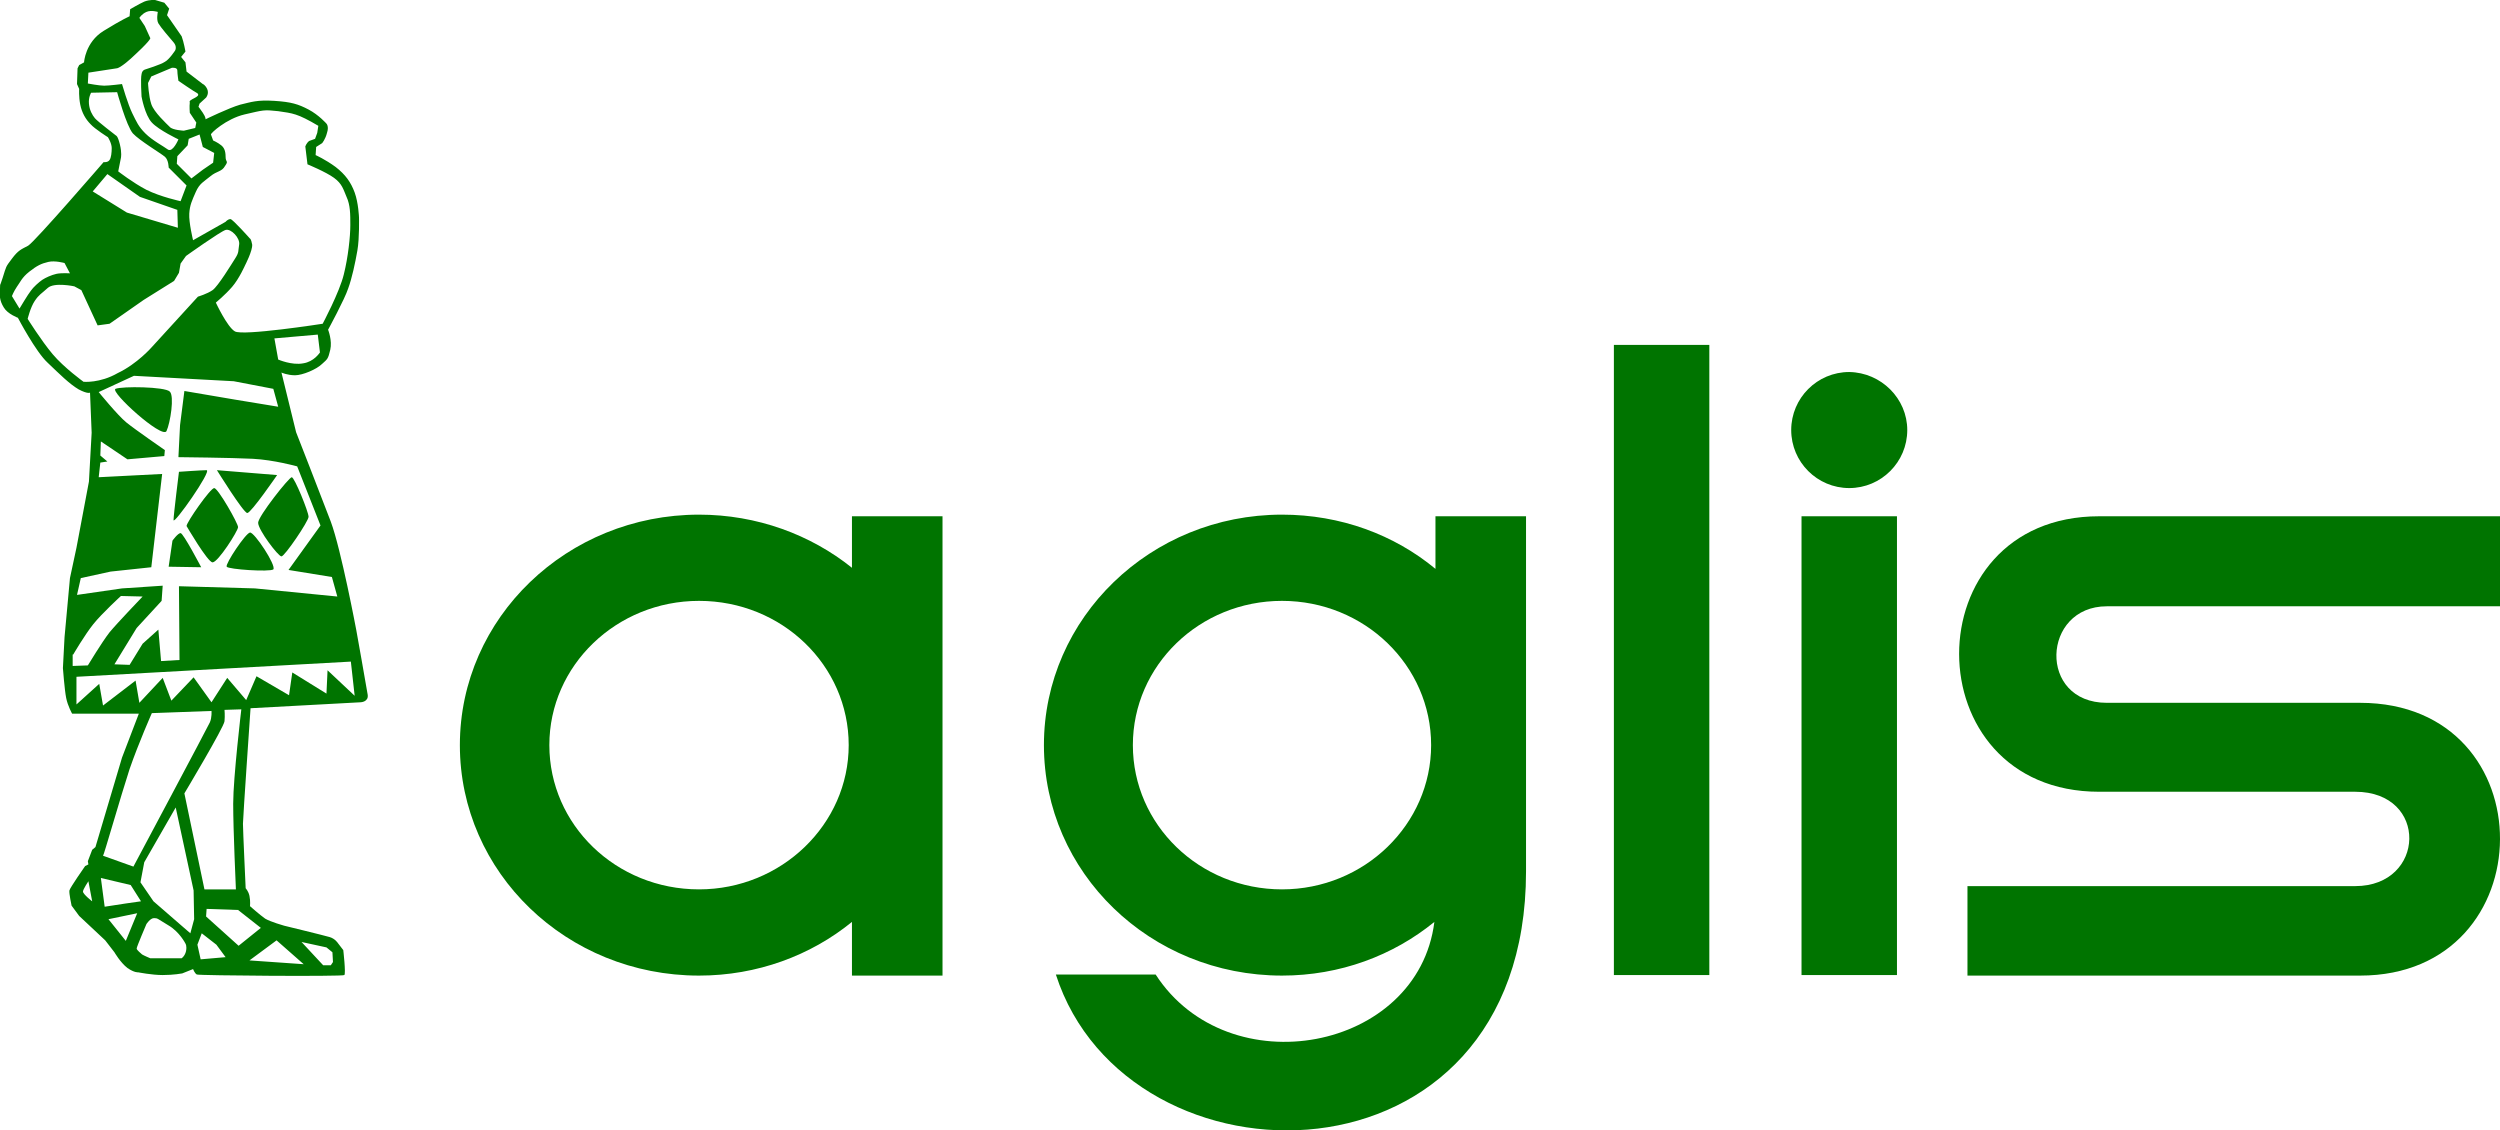 <?xml version="1.0" encoding="UTF-8"?>
<!-- Generator: Adobe Illustrator 28.0.0, SVG Export Plug-In . SVG Version: 6.00 Build 0)  -->
<svg xmlns="http://www.w3.org/2000/svg" xmlns:xlink="http://www.w3.org/1999/xlink" version="1.1" id="レイヤー_1" x="0px" y="0px" viewBox="0 0 461 208.4" style="enable-background:new 0 0 461 208.4;" xml:space="preserve">
<style type="text/css">
	.st0{fill:#007400;}
</style>
<g>
	<path class="st0" d="M67.8,128.1c-0.2-1.3-2.1-11.9-2.1-11.9s-2.8-14.9-4.7-20c-1.9-5-6.4-16.5-6.4-16.5l-2.7-11   c0,0,1.1,0.5,2.5,0.5c1.4,0,4-1.1,5-2.1c1-0.9,1.1-0.9,1.5-2.6c0.4-1.7-0.4-3.7-0.4-3.7s3.1-5.7,3.7-7.6c0.7-1.9,1.3-4.7,1.7-7   c0.4-2.3,0.3-6.1,0.3-6.1s-0.1-2.7-0.8-4.6c-0.7-1.9-1.7-3.3-3.5-4.7c-1.9-1.4-3.7-2.2-3.7-2.2l0.1-1.5l1.1-0.7   c0,0,0.6-0.7,0.9-1.9c0.4-1.2-0.1-1.7-0.1-1.7s-1.4-1.6-3.3-2.6c-1.9-1-3.2-1.4-6.3-1.6c-3.2-0.2-4.2,0.2-6.3,0.7   c-2.1,0.6-6.4,2.7-6.4,2.7s0.1-0.3-0.5-1.2c-0.6-0.9-0.8-1.1-0.8-1.1l0.2-0.6l1.2-1.1c0,0,0.6-0.7,0.2-1.6   c-0.4-0.8-0.8-0.9-0.8-0.9l-3-2.3l-0.2-1.7l-0.8-1l0.8-1c0,0-0.3-1.7-0.7-2.8l-2.7-3.9l0.4-1.2l-0.9-1.1L28.6,0c0,0-1-0.1-2,0.3   C25.7,0.7,24,1.7,24,1.7L23.9,3c0,0-1.4,0.6-4.8,2.7c-3.4,2.1-3.6,5.8-3.6,5.8L14.6,12l-0.3,0.6l-0.1,2.9l0.4,0.9   c0,0-0.1,1.4,0.2,2.9c0.3,1.5,1,2.7,1.9,3.6c0.8,0.9,3.2,2.4,3.2,2.4s0.7,1.1,0.7,2c0,0.8-0.1,1.8-0.4,2.2   c-0.3,0.5-1.1,0.4-1.1,0.4S6.5,44.5,5.2,45.3c-1.3,0.7-1.8,0.8-3,2.4c-1.2,1.6-1,1.3-1.7,3.5c-0.7,2.2-0.4,0.7-0.5,2   c-0.1,1.3-0.1,2.2,0.7,3.5c0.7,1.2,2.6,1.9,2.6,1.9s3.3,6.3,5.5,8.3c2.2,2.1,4,3.9,5.7,4.9c1.7,0.9,2.1,0.6,2.1,0.6l0.3,7.4l-0.5,9   L14.1,101l-1.2,5.6l-1,10.9l-0.3,5.7c0,0,0.3,4,0.6,5.5c0.3,1.5,1.1,2.9,1.1,2.9h12.3l-3.1,8.1l-4.9,16.5l-0.6,0.5l-0.8,2.1   l0.1,0.6l-0.6,0.3c0,0-2.8,4-2.9,4.5c-0.1,0.5,0.4,2.8,0.4,2.8l1.4,1.9l4.8,4.5l1.7,2.2c0,0,1.1,1.9,2.4,2.9c1.3,0.9,2,0.8,2,0.8   s2.5,0.5,4.5,0.5c2,0,3.6-0.3,3.6-0.3l2-0.8c0,0,0.3,0.8,0.7,1c0.3,0.2,27,0.4,27.2,0.1c0.3-0.3-0.2-4.6-0.2-4.6l-1-1.3   c0,0-0.5-0.8-1.5-1.1c-1-0.3-8.4-2.1-8.4-2.1s-2.5-0.7-3.5-1.3c-1-0.7-2.8-2.3-2.8-2.3s0.1-0.9-0.1-1.9c-0.2-0.9-0.7-1.4-0.7-1.4   s-0.5-10.8-0.5-11.9c0-1,1.4-21.3,1.4-21.3l20.3-1.1C66.6,129.5,68,129.4,67.8,128.1 M15.3,164.4c0-0.4,1-1.9,1-1.9l0.7,3.7   C17.1,166.3,15.3,164.9,15.3,164.4 M55.9,67c-2.1,0.4-4.6-0.7-4.6-0.7l-0.7-3.9l8-0.7l0.4,3.3C58.9,65.1,57.9,66.7,55.9,67    M45.1,21.1c3.5-0.8,3.5-0.9,6.2-0.6c2.7,0.4,3.5,0.4,7.4,2.7c-0.2,1.2-0.2,1.3-0.2,1.3l-0.4,1.1L57,26c-0.5,0.4-0.7,1-0.7,1   l0.4,3.3c0,0,3.4,1.4,4.9,2.5c1.5,1.1,1.7,2.1,2.3,3.5c0.7,1.5,0.7,3.2,0.7,5.2c0,2.1-0.4,5.9-1.2,9.1c-0.8,3.3-3.9,9.1-3.9,9.1   S44.7,62,43.3,61.1c-1.4-0.8-3.5-5.3-3.5-5.3s1.7-1.4,3-2.9c1.3-1.5,2.4-4,2.4-4s1.4-2.7,1.3-3.8C46.3,44,46.1,44,46.1,44   s-3.2-3.6-3.6-3.6c-0.5,0-0.9,0.5-0.9,0.5l-6,3.4c0,0-0.8-3.3-0.7-4.9c0.1-1.6,0.5-2.4,1.2-4c0.7-1.6,1.5-1.9,2.7-2.9   c1.2-1,2.1-0.8,2.7-1.9c0.7-1,0.1-0.6,0.1-1.7c0-1.1-0.3-1.7-0.8-2.1c-0.6-0.5-1.5-0.9-1.5-0.9l-0.4-1.1   C38.8,24.6,41.7,21.9,45.1,21.1 M36.8,24.8l0.6,2.3l2.1,1.1L39.3,30l-1.9,1.3l-2.1,1.6l-2.7-2.7l0.1-1.4l1.9-2l0.2-1.2L36.8,24.8z    M32.7,13c0,0.6,0.2,1.9,0.2,1.9s2.9,2,3.5,2.3c0.8,0.7-1.8,1.1-1.4,1.7c-0.1,0.7,0,1.9,0,1.9l1.2,1.8L36,23.6l-2.1,0.5   c0,0-2.1-0.1-2.6-0.7c-0.6-0.6-2.9-2.7-3.4-4.2c-0.5-1.5-0.6-3.9-0.6-3.9l0.6-1.2l3.8-1.6C31.8,12.5,32.7,12.4,32.7,13 M16.3,13.4   l5.2-0.8c0,0,0.7,0.1,3.6-2.7c3-2.8,2.6-2.9,2.6-2.9l-1-2.2l-1-1.5c0,0,0.4-0.7,1.3-1.1c0.9-0.4,2.1,0,2.1,0s-0.3,1.4,0.1,2.1   c0.4,0.7,2.1,2.7,2.8,3.5c0.7,0.8,0.3,1.5,0.3,1.5s-1.1,1.7-1.9,2.1c-0.7,0.5-3.6,1.4-3.6,1.4s-0.6,0.1-0.7,0.9   c-0.2,0.8,0,4.1,0,4.1s0.6,3.4,1.9,4.8c1.3,1.4,4.9,3.1,4.9,3.1s-1,2.4-1.9,1.9c-0.8-0.6-2.9-1.7-4.2-3c-1.3-1.3-1.6-2.1-2.4-3.7   c-0.8-1.6-1.9-5.4-1.9-5.4s-2.4,0.3-3.3,0.3c-0.9,0-3-0.4-3-0.4L16.3,13.4z M17.5,21.8c-0.5-0.6-1-1.5-1.1-2.7   c-0.1-1.2,0.4-2,0.4-2l4.8-0.1c0,0,1.7,6.2,2.9,7.6c1.2,1.3,5.2,3.7,5.9,4.3c0.7,0.6,0.7,2,0.7,2l3.3,3.3l-1.1,2.9   c0,0-3.7-0.8-6.3-2.1c-2.5-1.3-5.2-3.4-5.2-3.4l0.5-2.5c0,0,0.2-0.9-0.2-2.5c-0.4-1.6-0.7-1.6-0.7-1.6S18,22.4,17.5,21.8    M19.8,32.1l6,4.2l6.9,2.4l0.1,3.3l-9.4-2.8l-6.3-3.9L19.8,32.1z M2.2,54.6c0,0,0.3-0.8,0.9-1.7c0.6-0.8,0.9-1.7,2.3-2.8   c1.4-1.1,2.2-1.5,3.5-1.8c1.2-0.3,3,0.2,3,0.2l1,1.9c0,0-1.6-0.1-2.5,0.1c-0.9,0.2-2,0.7-2.6,1.1c-0.6,0.4-1.7,1.4-2.1,2   c-0.5,0.6-2.1,3.3-2.1,3.3L2.2,54.6z M15.4,70.4c0,0-3.6-2.6-5.7-5.1c-2.1-2.5-4.6-6.5-4.6-6.5s0.5-2.1,1.3-3.3   c0.8-1.2,1.2-1.3,2.4-2.4c1.2-1.1,4.9-0.3,4.9-0.3l1.3,0.7l3,6.5l2.2-0.3l6.3-4.4l5.6-3.5l0.9-1.5l0.3-1.7l1-1.4   c0,0,6.3-4.5,7.3-4.8c1-0.3,2.7,1.5,2.5,2.7c-0.2,1.2,0,1.4-0.7,2.5c-0.7,1.1-3.2,5.2-4.2,5.9c-1,0.7-2.7,1.2-2.7,1.2l-8.5,9.3   c0,0-2.7,3.1-6.3,4.8C18.4,70.7,15.4,70.4,15.4,70.4 M14.9,106.6l5.5-1.2l7.5-0.8l2-17.2L18.2,88l0.3-2.7l1.3-0.2L18.5,84l0.1-2.6   l4.9,3.3l6.8-0.6l0.1-1.1c0,0-5.5-3.8-7.1-5.1c-1.6-1.3-5.1-5.6-5.1-5.6l6.5-3l18.4,1l7.3,1.4l0.9,3.3l-7.9-1.3L34,72.1l-0.8,6.3   l-0.3,5.9c0,0,9.8,0.1,13.7,0.3c3.9,0.2,8.2,1.4,8.2,1.4l4.3,10.9l-5.9,8.2l8,1.3l1,3.6l-15.2-1.5l-14-0.4l0.1,13.6l-3.4,0.2   l-0.5-5.8l-2.9,2.6l-2.4,3.9l-2.8-0.1l4.1-6.7l4.6-5l0.2-2.8l-7.5,0.5l-8.3,1.2L14.9,106.6z M13.5,120.7c0,0,2.1-3.6,3.7-5.6   c1.6-2,5.1-5.2,5.1-5.2l4,0.1c0,0-4.7,4.9-6.1,6.6c-1.4,1.8-4,6.1-4,6.1l-2.8,0.1V120.7z M23.9,141.8c1.7-4.9,4.1-10.3,4.1-10.3   l11-0.4c0,0,0.1,1.2-0.3,2.1c-0.4,0.9-14.1,26.6-14.1,26.6l-5.6-2C19.1,157.9,22.3,146.7,23.9,141.8 M19.3,167.2l-0.7-5.3l5.5,1.3   l1.9,3l-2.8,0.4L19.3,167.2z M23.2,173.5l-3.2-4l5.3-1.1L23.2,173.5z M34.3,175.4c-0.2,0.9-0.8,1.3-0.8,1.3h-5.8   c0,0-1.2-0.5-1.5-0.7c-0.2-0.2-1-0.8-1-1.1c0-0.3,1.8-4.5,1.8-4.5s0.7-1.1,1.4-1.1c0.7,0,0.6,0.1,2.6,1.3c2.1,1.2,3.2,3.4,3.2,3.4   S34.5,174.4,34.3,175.4 M35.1,172.1l-6.8-5.9l-2.4-3.5l0.7-3.7l5.8-10.1l3.3,15.3l0.1,5.3L35.1,172.1z M34,146.3   c0,0,7.3-12.2,7.4-13.3c0.1-1.1,0-2.1,0-2.1l3.1-0.1c0,0-1.5,12.6-1.5,17.4c0,4.8,0.5,15.8,0.5,15.8h-5.8L34,146.3z M37,176.9   l-0.6-2.7l0.8-2.1l2.7,2.1l1.7,2.3L37,176.9z M60.2,174.7l1.1,0.9l0.1,1.8L61,178h-1.4l-4-4.3L60.2,174.7z M51,173.4l5,4.4l-10-0.7   L51,173.4z M48.1,171.1l-4.1,3.3l-6-5.4l0.1-1.4l5.8,0.2L48.1,171.1z M60.4,123.6l-0.2,4.3l-6.3-3.9l-0.6,4.2l-6-3.5l-1.9,4.4   l-3.5-4.1l-2.9,4.5l-3.3-4.6l-4.1,4.3l-1.6-4.2l-4.3,4.6l-0.7-4.1l-6,4.6l-0.7-4l-4.2,3.8v-5.1l50.6-2.8l0.7,6.3L60.4,123.6z    M30.7,79.5c0.7-1.5,1.5-6.5,0.6-7.3c-0.9-0.9-8.8-1-10-0.5C20.2,72.2,29.9,81,30.7,79.5 M34.4,97c0-0.7,4.4-7,5.1-7   c0.7,0,4.4,6.5,4.4,7.2c0,0.7-3.7,6.5-4.7,6.5C38.3,103.7,34.4,97,34.4,97 M51.9,102.6c-0.6,0-4.3-4.9-4.3-6.2   c0-1.2,5.7-8.4,6.2-8.4c0.5,0,3.1,6.4,3.1,7.3C56.9,96.1,52.5,102.6,51.9,102.6 M32,95.9c0-0.9,1-8.9,1-8.9s4.2-0.3,5.1-0.3   C39.1,86.8,32,96.9,32,95.9 M37.1,104.6c0,0-3.3-6.3-3.8-6.3c-0.5,0-1.5,1.4-1.5,1.4l-0.7,4.8L37.1,104.6z M46.1,98.2   c-0.8,0.1-4.6,5.8-4.3,6.3c0.3,0.5,7.9,1,8.6,0.5C51,104.3,46.9,98.1,46.1,98.2 M45.6,94.6c0.7,0,5.5-7,5.5-7L40,86.7   C40,86.7,44.9,94.6,45.6,94.6"></path>
	<g>
		<rect x="297.6" y="63.6" class="st0" width="17.6" height="116.2"></rect>
		<rect x="332.2" y="95.2" class="st0" width="17.6" height="84.6"></rect>
		<path class="st0" d="M387.1,146h47.2c13.6,0,13,17.4,0,17.4h-71.5v16.5h72.4c34.2,0,34.6-50.3,0-50.3h-46.7    c-12.8,0-12-17.8,0-17.8H461V95.2h-73.9C352.6,95.2,352.7,146,387.1,146"></path>
		<path class="st0" d="M351.7,79.3c0,5.9-4.8,10.7-10.7,10.7c-5.9,0-10.7-4.8-10.7-10.7c0-5.9,4.8-10.7,10.7-10.7    C346.9,68.7,351.7,73.5,351.7,79.3"></path>
		<path class="st0" d="M236.4,164c-15.2,0-27.5-11.9-27.5-26.6c0-14.7,12.3-26.6,27.5-26.6c15.2,0,27.5,11.9,27.5,26.6    C263.9,152,251.6,164,236.4,164 M264.7,95.2v9.7c-7.6-6.3-17.5-10-28.3-10c-24.2,0-43.9,19-43.9,42.5c0,23.5,19.6,42.5,43.9,42.5    c10.7,0,20.5-3.7,28.1-9.9c-3,23.9-38,30.4-51.4,9.7h-18.4c13.2,41,86.7,41.1,86.7-19V95.2H264.7z"></path>
		<path class="st0" d="M128.9,164c-15.3,0-27.6-11.9-27.6-26.6c0-14.7,12.4-26.6,27.6-26.6c15.3,0,27.6,11.9,27.6,26.6    C156.5,152,144.1,164,128.9,164 M157.1,95.2v9.5c-7.6-6.1-17.5-9.8-28.2-9.8c-24.3,0-44.1,19-44.1,42.5    c0,23.5,19.7,42.5,44.1,42.5c10.7,0,20.6-3.7,28.2-9.9v9.9h16.7V95.2H157.1z"></path>
	</g>
</g>
</svg>
